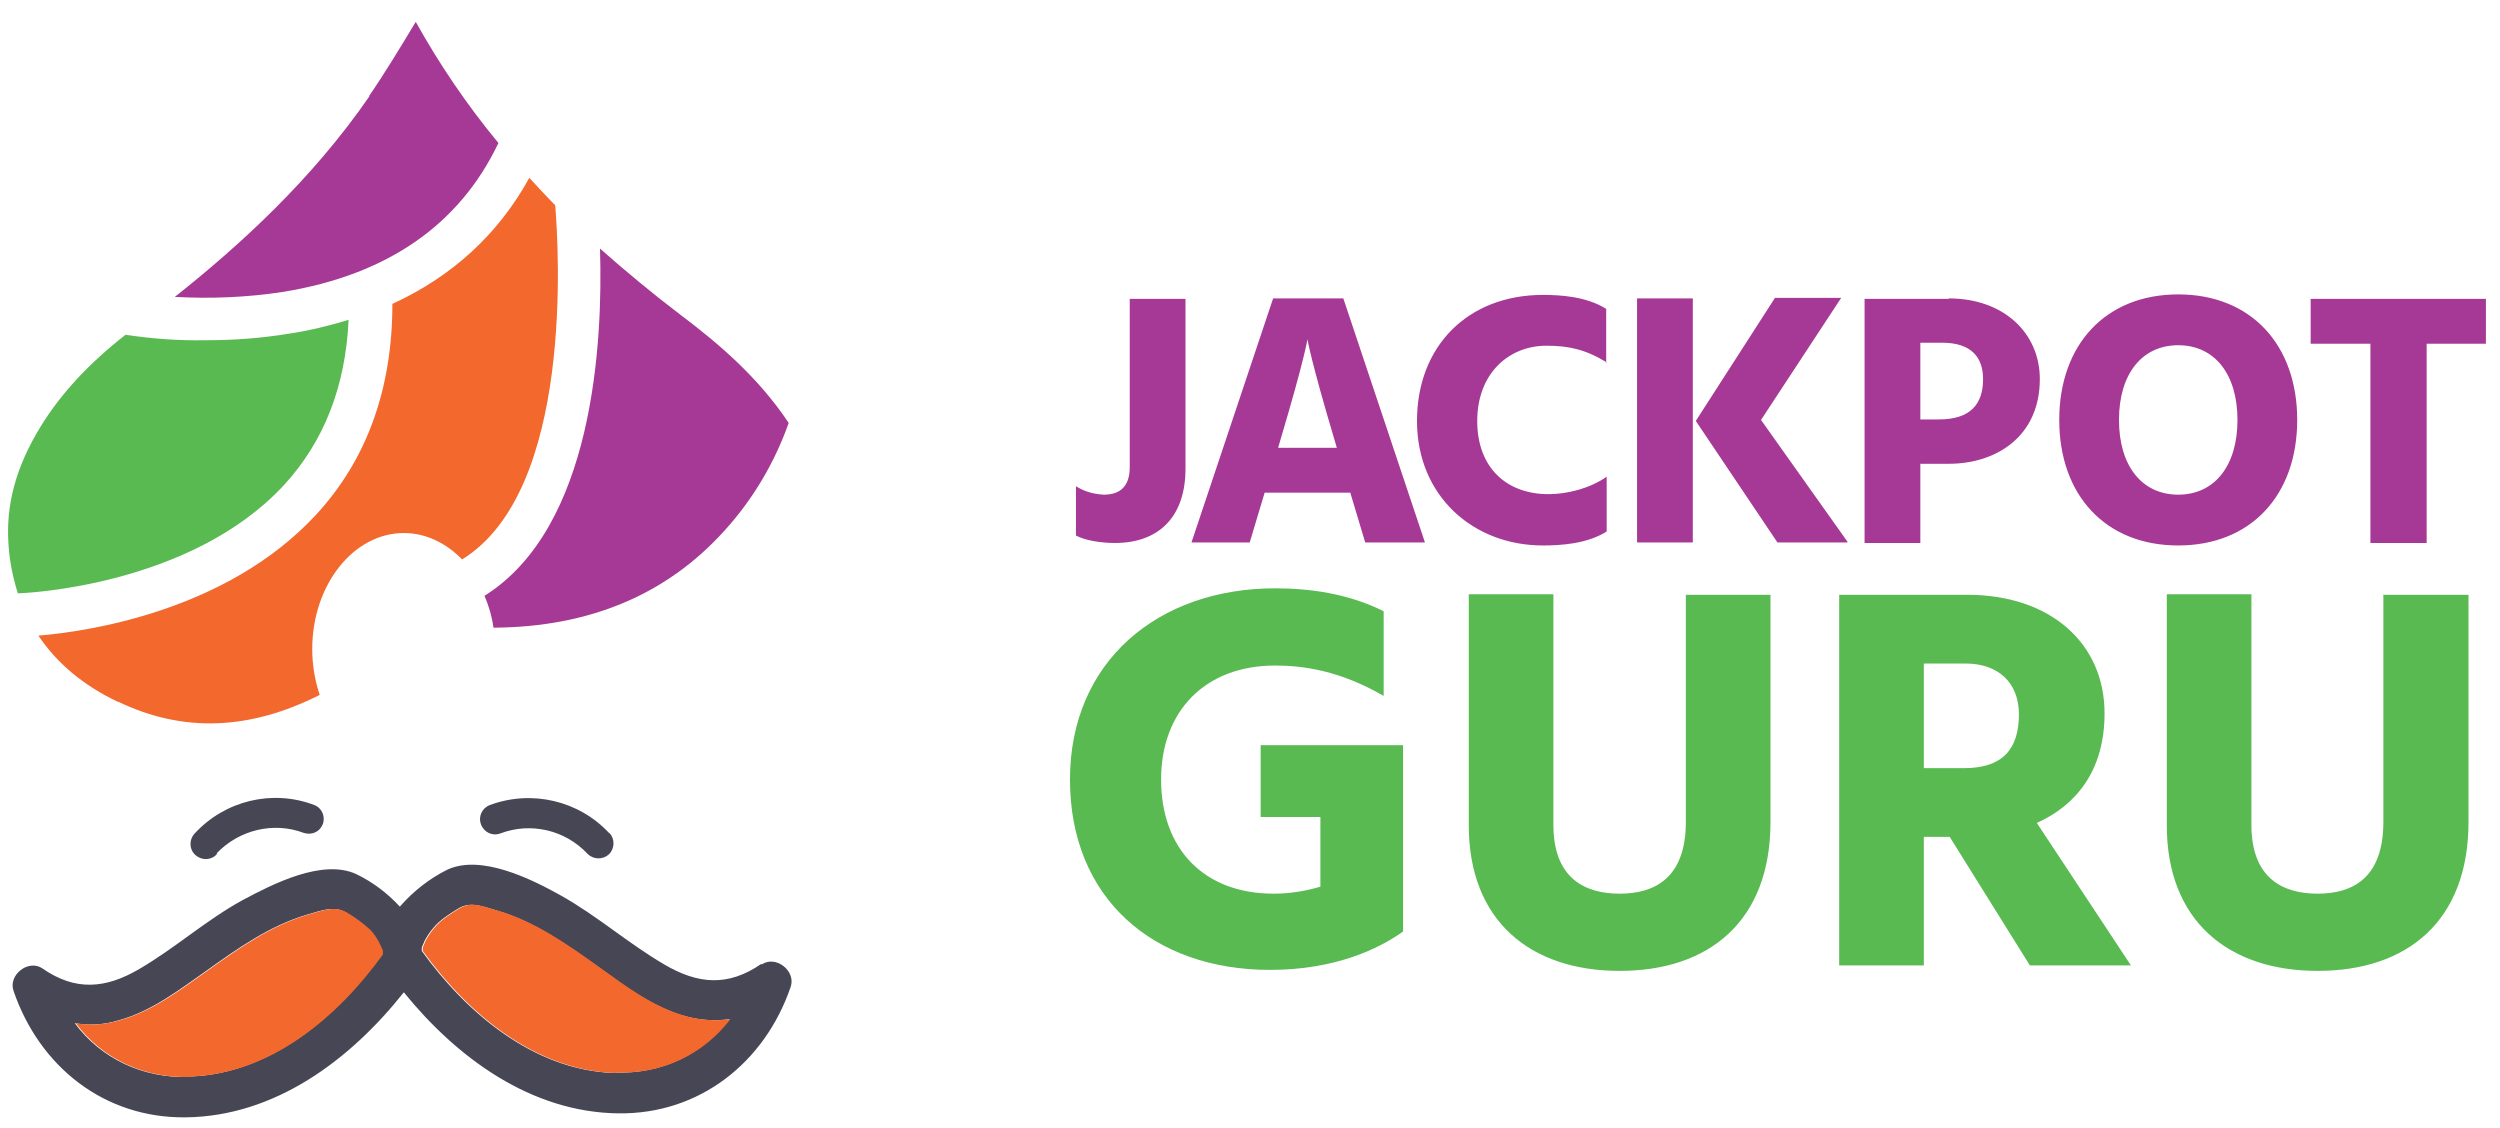 <svg width="113" height="51" viewBox="0 0 113 51" fill="none" xmlns="http://www.w3.org/2000/svg">
<path d="M48.633 21.976C49.016 22.224 49.443 22.336 49.894 22.359C50.636 22.359 51.064 21.976 51.064 21.12V13.51H53.584V21.188C53.584 23.327 52.414 24.543 50.389 24.543C49.781 24.543 49.038 24.43 48.633 24.205V21.976ZM61.033 22.269H57.162L56.487 24.52H53.854L57.545 13.488H60.718L64.408 24.52H61.708L61.033 22.269ZM60.425 20.242L60.313 19.86C59.233 16.235 59.097 15.334 59.097 15.334C59.097 15.334 58.962 16.235 57.882 19.86L57.77 20.242H60.425ZM72.645 16.392C71.654 15.784 70.889 15.627 69.899 15.627C68.189 15.627 66.771 16.887 66.771 19.026C66.771 21.166 68.121 22.336 69.989 22.336C70.867 22.336 71.879 22.066 72.622 21.548V24.025C71.722 24.588 70.529 24.655 69.742 24.655C66.569 24.655 64.048 22.404 64.048 19.026C64.048 15.649 66.344 13.33 69.742 13.33C70.529 13.33 71.699 13.397 72.6 13.96V16.392H72.645ZM73.995 13.488H76.515V24.52H73.995V13.488ZM83.491 24.52H80.341L76.65 19.026L80.228 13.465H83.221L79.598 18.981L83.514 24.498L83.491 24.52ZM88.082 13.488C90.58 13.488 92.2 15.064 92.2 17.135C92.2 19.702 90.265 20.963 88.082 20.963H86.799V24.543H84.279V13.51H88.082V13.488ZM87.632 18.959C89.095 18.959 89.635 18.238 89.635 17.135C89.635 16.144 89.095 15.491 87.789 15.491H86.799V18.959H87.632ZM98.456 13.307C101.742 13.307 103.834 15.582 103.834 18.981C103.834 22.381 101.742 24.655 98.456 24.655C95.171 24.655 93.078 22.381 93.078 18.981C93.078 15.582 95.171 13.307 98.456 13.307ZM98.456 22.359C100.099 22.359 101.134 21.053 101.134 18.981C101.134 16.91 100.099 15.604 98.456 15.604C96.813 15.604 95.778 16.91 95.778 18.981C95.778 21.053 96.813 22.359 98.456 22.359ZM112.363 15.537H109.685V24.543H107.142V15.537H104.442V13.51H112.363V15.537Z" fill="#A63995"/>
<path d="M63.418 42.105C62.316 42.893 60.335 43.839 57.41 43.839C52.121 43.839 48.363 40.597 48.363 35.238C48.363 29.879 52.369 26.592 57.635 26.592C59.165 26.592 60.92 26.817 62.541 27.628V31.455C60.56 30.307 58.895 30.082 57.635 30.082C54.484 30.082 52.481 32.131 52.481 35.238C52.481 38.345 54.394 40.394 57.567 40.394C58.287 40.394 58.985 40.282 59.682 40.079V36.927H56.982V33.684H63.418V42.128V42.105ZM76.2 26.884H80.026V37.152C80.026 41.633 77.258 43.884 73.207 43.884C69.156 43.884 66.389 41.61 66.389 37.309V26.862H70.214V37.287C70.214 39.696 71.632 40.394 73.207 40.394C74.782 40.394 76.2 39.696 76.2 37.152V26.862V26.884ZM88.127 37.827H86.957V43.636H83.131V26.884H88.915C92.695 26.884 95.126 29.091 95.126 32.243C95.126 34.81 93.865 36.386 92.065 37.197L96.318 43.636H91.75L88.127 37.827ZM86.957 34.72H88.78C90.512 34.72 91.255 33.864 91.255 32.288C91.255 30.847 90.31 29.992 88.847 29.992H86.957V34.72ZM107.75 26.884H111.576V37.152C111.576 41.633 108.808 43.884 104.757 43.884C100.706 43.884 97.939 41.61 97.939 37.309V26.862H101.764V37.287C101.764 39.696 103.182 40.394 104.757 40.394C106.332 40.394 107.728 39.696 107.728 37.152V26.862L107.75 26.884Z" fill="#59BA52"/>
<path d="M27.12 11.236C28.267 12.249 29.483 13.262 30.788 14.253C32.431 15.492 34.254 17.023 35.649 19.117C35.019 20.895 34.051 22.539 32.791 23.935C30.158 26.885 26.625 28.348 22.304 28.371C22.237 27.875 22.102 27.402 21.899 26.93C26.827 23.845 27.255 15.492 27.12 11.236ZM16.678 4.346C17.421 3.265 18.096 2.14 18.749 1.059L18.794 0.991C19.874 2.928 21.111 4.751 22.529 6.463C20.774 10.155 17.511 12.429 12.785 13.195C11.165 13.443 9.522 13.51 7.902 13.42C10.827 11.101 14.113 8.106 16.701 4.346H16.678Z" fill="#A63995"/>
<path d="M0.813 26.84C0.588 26.119 0.431 25.376 0.386 24.633C0.251 22.832 0.723 21.098 1.826 19.297C2.749 17.788 4.031 16.415 5.674 15.131C6.867 15.311 8.082 15.402 9.297 15.379C10.557 15.379 11.795 15.289 13.033 15.086C13.955 14.951 14.878 14.726 15.756 14.456C15.621 17.45 14.653 19.95 12.83 21.931C8.622 26.479 1.151 26.817 0.813 26.817V26.84Z" fill="#59BA52"/>
<path d="M5.336 31.726C3.761 30.983 2.568 29.969 1.736 28.731C3.896 28.551 10.22 27.65 14.27 23.282C16.588 20.783 17.736 17.563 17.736 13.735C20.436 12.497 22.529 10.583 23.924 8.039C24.307 8.444 24.689 8.872 25.095 9.277C25.252 11.191 25.95 22.179 20.886 25.286C20.166 24.543 19.244 24.093 18.253 24.093C15.981 24.093 14.113 26.434 14.113 29.339C14.113 30.037 14.225 30.735 14.45 31.41C11.277 33.009 8.284 33.122 5.359 31.726H5.336Z" fill="#F2682D"/>
<path d="M9.815 38.593C9.567 38.886 9.14 38.908 8.847 38.66C8.555 38.413 8.532 37.985 8.78 37.692C8.78 37.692 8.78 37.692 8.802 37.67C10.175 36.184 12.313 35.666 14.203 36.386C14.563 36.521 14.72 36.927 14.585 37.264C14.45 37.602 14.09 37.76 13.73 37.647C12.358 37.129 10.805 37.512 9.792 38.57M27.547 37.647C27.795 37.917 27.795 38.345 27.525 38.615C27.255 38.863 26.827 38.863 26.557 38.593C25.545 37.512 23.992 37.152 22.619 37.67C22.259 37.805 21.877 37.625 21.742 37.264C21.607 36.904 21.787 36.521 22.147 36.386C24.037 35.688 26.175 36.184 27.547 37.67M34.411 43.569C32.903 44.605 31.553 44.492 30.023 43.592C28.403 42.646 27.007 41.407 25.365 40.484C24.037 39.741 21.742 38.593 20.211 39.313C19.401 39.719 18.681 40.282 18.073 40.98C17.511 40.372 16.858 39.876 16.116 39.516C14.585 38.795 12.313 39.966 10.962 40.687C9.32 41.587 7.924 42.848 6.304 43.794C4.774 44.695 3.401 44.807 1.916 43.772C1.286 43.344 0.363 44.064 0.611 44.785C1.781 48.207 4.706 50.549 8.397 50.504C12.425 50.459 15.823 47.914 18.253 44.852C20.661 47.825 24.014 50.279 27.953 50.324C31.621 50.369 34.569 48.027 35.739 44.605C35.986 43.884 35.064 43.164 34.434 43.592L34.411 43.569ZM8.577 48.68C6.439 48.748 4.571 47.847 3.379 46.248C4.054 46.361 4.729 46.316 5.382 46.113C6.844 45.708 8.104 44.74 9.32 43.884C10.737 42.871 12.2 41.835 13.888 41.34C14.585 41.137 15.103 40.935 15.643 41.25C16.026 41.475 16.386 41.745 16.701 42.038C16.858 42.196 16.971 42.376 17.083 42.578C17.128 42.646 17.196 42.848 17.263 42.961C17.263 43.029 17.263 43.074 17.263 43.141C15.238 45.956 12.2 48.545 8.577 48.658V48.68ZM27.727 48.5C24.127 48.365 21.089 45.798 19.064 42.983C19.064 42.938 19.064 42.894 19.064 42.826C19.109 42.713 19.154 42.623 19.199 42.511C19.311 42.308 19.424 42.128 19.581 41.948C19.874 41.587 20.301 41.317 20.706 41.07C21.247 40.732 21.764 40.957 22.462 41.16C24.149 41.655 25.612 42.691 27.03 43.704C28.245 44.582 29.505 45.528 30.968 45.933C31.621 46.113 32.296 46.158 32.971 46.068C31.756 47.644 29.91 48.568 27.75 48.477L27.727 48.5Z" fill="#474655"/>
<path d="M8.622 48.68C6.484 48.748 4.617 47.847 3.424 46.248C4.099 46.361 4.774 46.316 5.427 46.113C6.889 45.708 8.15 44.74 9.365 43.884C10.783 42.871 12.245 41.835 13.933 41.34C14.631 41.137 15.148 40.934 15.688 41.25C16.071 41.475 16.431 41.745 16.746 42.038C16.903 42.195 17.016 42.376 17.128 42.578C17.174 42.646 17.241 42.848 17.308 42.961C17.308 43.029 17.308 43.074 17.308 43.141C15.283 45.956 12.245 48.545 8.622 48.657V48.68ZM27.773 48.5C24.172 48.365 21.134 45.798 19.109 42.983C19.109 42.938 19.109 42.893 19.109 42.826C19.154 42.713 19.199 42.623 19.244 42.511C19.356 42.308 19.469 42.128 19.626 41.948C19.919 41.587 20.346 41.317 20.752 41.07C21.292 40.732 21.809 40.957 22.507 41.16C24.195 41.655 25.657 42.691 27.075 43.704C28.29 44.582 29.55 45.528 31.013 45.933C31.666 46.113 32.341 46.158 33.016 46.068C31.801 47.644 29.956 48.567 27.795 48.477L27.773 48.5Z" fill="#F2682D"/>
</svg>
